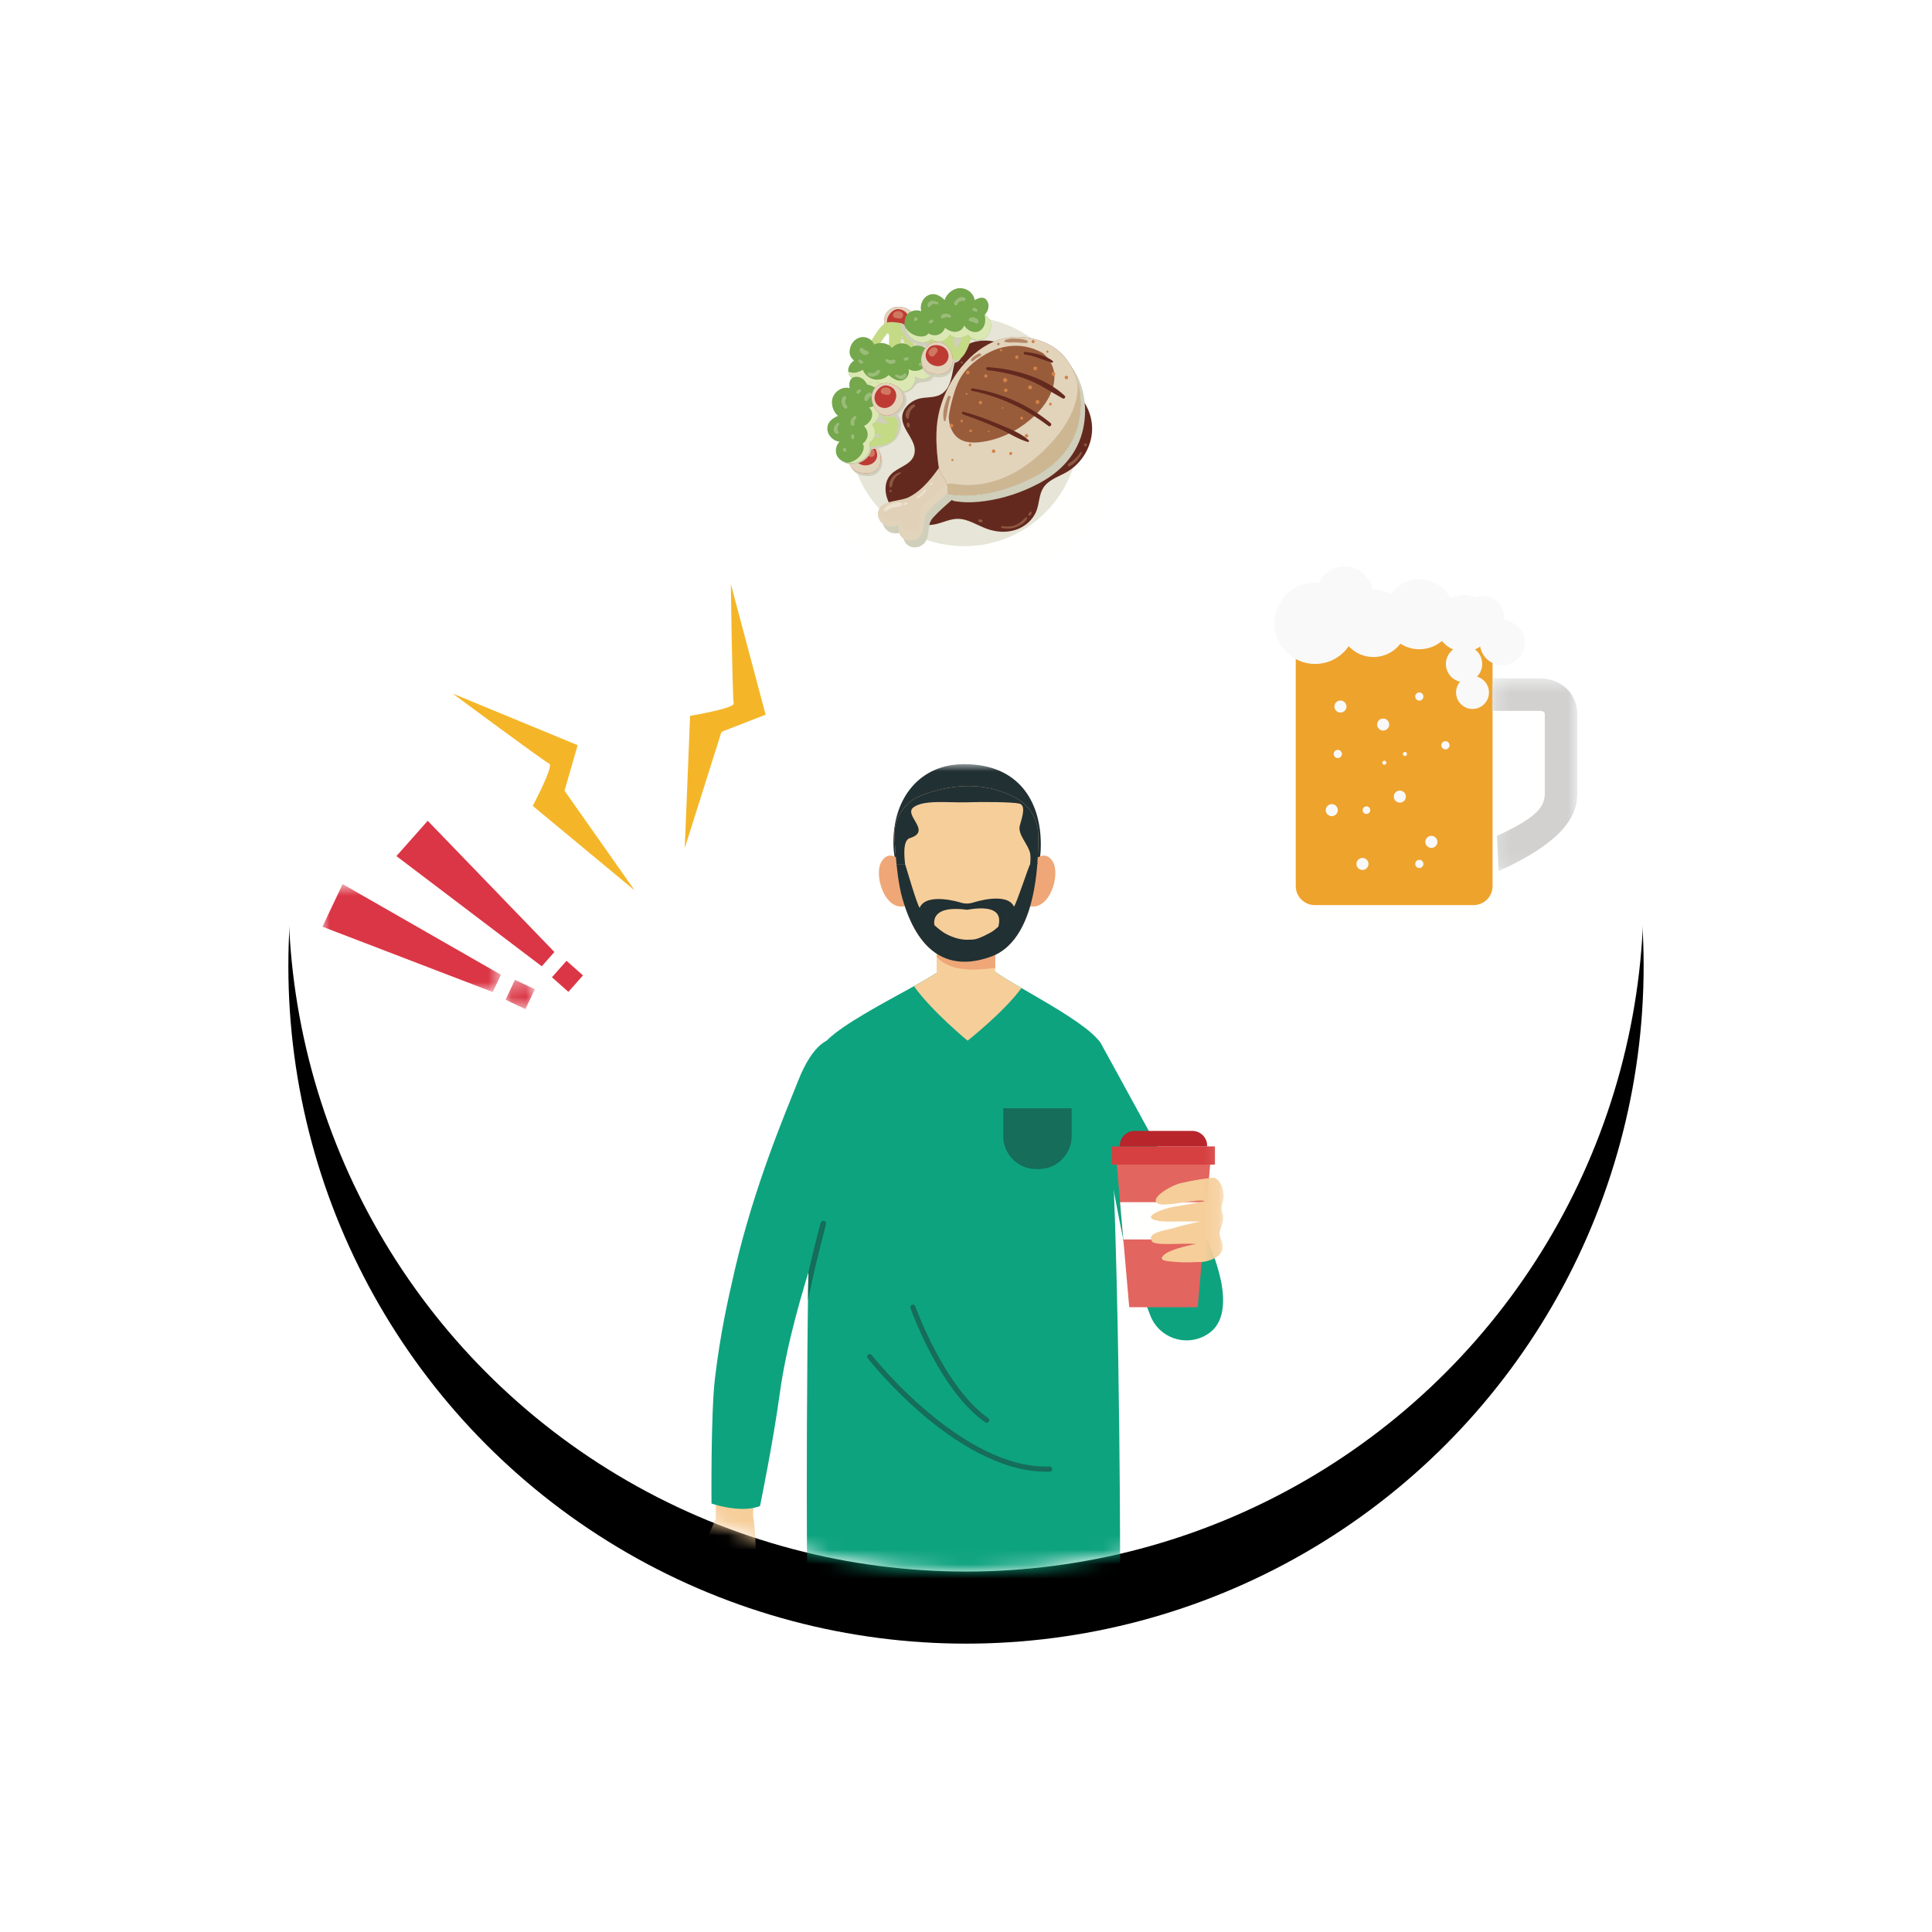 <?xml version="1.0" encoding="UTF-8"?>
<svg width="134px" height="134px" viewBox="0 0 134 134" version="1.1" xmlns="http://www.w3.org/2000/svg" xmlns:xlink="http://www.w3.org/1999/xlink">
    <!-- Generator: sketchtool 61.2 (101010) - https://sketch.com -->
    <title>8D208F5E-0FB8-4689-949A-3D464BEAFB33@2x</title>
    <desc>Created with sketchtool.</desc>
    <defs>
        <circle id="path-1" cx="47" cy="47" r="47"></circle>
        <filter x="-34.6%" y="-29.3%" width="169.1%" height="169.1%" filterUnits="objectBoundingBox" id="filter-3">
            <feOffset dx="0" dy="5" in="SourceAlpha" result="shadowOffsetOuter1"></feOffset>
            <feGaussianBlur stdDeviation="10" in="shadowOffsetOuter1" result="shadowBlurOuter1"></feGaussianBlur>
            <feColorMatrix values="0 0 0 0 0.239   0 0 0 0 0.267   0 0 0 0 0.941  0 0 0 0.157 0" type="matrix" in="shadowBlurOuter1"></feColorMatrix>
        </filter>
        <polygon id="path-4" points="0 0.764 10.294 0.764 10.294 39.923 0 39.923"></polygon>
        <polygon id="path-6" points="0 108.012 36.876 108.012 36.876 0 0 0"></polygon>
        <polygon id="path-8" points="0.222 0.502 6.147 0.502 6.147 13.879 0.222 13.879"></polygon>
        <polygon id="path-10" points="0 0.706 12.38 0.706 12.38 8.191 0 8.191"></polygon>
        <polygon id="path-12" points="0.086 0.312 2.12 0.312 2.12 2.345 0.086 2.345"></polygon>
        <polygon id="path-14" points="0.041 0.763 21.545 0.763 21.545 22.268 0.041 22.268"></polygon>
        <polygon id="path-16" points="0.362 0.586 0.949 0.586 0.949 1.172 0.362 1.172"></polygon>
    </defs>
    <g id="Page-1" stroke="none" stroke-width="1" fill="none" fill-rule="evenodd">
        <g id="Product-Landing---Bione-Longevity-2" transform="translate(-188, -1575)">
            <g id="Group-4" transform="translate(208, 1590)">
                <g id="Group-75">
                    <mask id="mask-2" fill="white">
                        <use xlink:href="#path-1"></use>
                    </mask>
                    <g id="Mask">
                        <use fill="black" fill-opacity="1" filter="url(#filter-3)" xlink:href="#path-1"></use>
                        <use fill="#FFFFFF" fill-rule="evenodd" xlink:href="#path-1"></use>
                    </g>
                    <g mask="url(#mask-2)">
                        <g transform="translate(28, 38)">
                            <path d="M35.785,33.152 L35.785,33.152 C34.842,31.138 28.41,19.469 28.41,19.469 C27.188,20.196 30.059,33.704 30.059,33.704 L31.781,38.233 C32.369,39.781 34.203,40.434 35.639,39.607 C35.663,39.592 35.689,39.578 35.713,39.564 C38.19,38.092 35.785,33.152 35.785,33.152" id="Fill-4" stroke="none" fill="#0EA37F" fill-rule="evenodd"></path>
                            <path d="M16.184,77.086 C16.048,82.494 15.479,87.951 14.945,92.841 C14.624,95.782 14.316,98.519 14.121,100.919 C13.163,101.554 12.265,101.681 11.477,100.876 L11.182,92.841 L10.574,76.218 L10.489,73.939 L10.437,72.505 L16.206,73.456 C16.21,73.735 16.213,74.016 16.214,74.296 C16.219,75.223 16.208,76.154 16.184,77.086" id="Fill-6" stroke="none" fill="#F6CE9A" fill-rule="evenodd"></path>
                            <path d="M16.184,77.086 L10.574,76.218 L10.489,73.939 L16.214,74.296 C16.219,75.223 16.208,76.154 16.184,77.086" id="Fill-8" stroke="none" fill="#EFA777" fill-rule="evenodd"></path>
                            <path d="M17.725,52.418 C17.725,52.418 17.725,53.178 17.718,54.421 C17.712,55.803 17.697,57.78 17.665,59.977 C17.614,63.376 17.523,67.297 17.355,70.342 C17.18,73.52 17.195,74.99 17.195,74.99 L9.342,74.358 C9.098,69.313 8.994,63.949 8.952,59.799 C8.926,57.288 8.923,55.223 8.925,53.939 C8.926,53.028 8.929,52.511 8.929,52.511 L17.725,52.418 Z" id="Fill-10" stroke="none" fill="#1A3D48" fill-rule="evenodd"></path>
                            <path d="M17.718,54.421 C17.712,55.802 17.697,57.779 17.664,59.977 C14.955,60.184 11.984,60.186 8.952,59.8 C8.925,57.289 8.923,55.223 8.924,53.939 L17.718,54.421 Z" id="Fill-12" stroke="none" fill="#1A2A2E" fill-rule="evenodd"></path>
                            <path d="M17.454,72.786 L9.098,72.308 C8.893,72.296 8.723,72.468 8.738,72.673 L8.885,74.741 C8.897,74.913 9.037,75.05 9.21,75.057 L17.559,75.422 C17.763,75.43 17.929,75.26 17.914,75.057 L17.775,73.103 C17.763,72.931 17.625,72.796 17.454,72.786" id="Fill-14" stroke="none" fill="#2B6873" fill-rule="evenodd"></path>
                            <path d="M27.033,72.505 L26.96,74.522 L26.914,75.746 L26.287,92.841 L25.994,100.876 L23.349,100.919 C23.155,98.519 22.847,95.783 22.525,92.841 C22.007,88.091 21.454,82.807 21.298,77.552 C21.27,76.605 21.254,75.659 21.254,74.717 C21.254,74.295 21.257,73.874 21.264,73.456 L27.033,72.505 Z" id="Fill-24" stroke="none" fill="#F6CE9A" fill-rule="evenodd"></path>
                            <path d="M26.96,74.522 L26.914,75.745 L21.298,77.552 C21.27,76.605 21.254,75.66 21.254,74.717 L26.96,74.522 Z" id="Fill-26" stroke="none" fill="#EFA777" fill-rule="evenodd"></path>
                            <path d="M28.546,55.014 C28.546,55.845 28.542,56.851 28.534,57.995 C28.505,62.308 28.409,68.545 28.129,74.358 L20.276,74.989 C20.276,74.989 20.291,73.52 20.115,70.342 C19.943,67.233 19.851,63.214 19.801,59.769 C19.772,57.713 19.756,55.862 19.749,54.532 C19.742,53.223 19.742,52.417 19.742,52.417 L28.541,52.512 C28.541,52.512 28.548,53.444 28.546,55.014" id="Fill-28" stroke="none" fill="#1A3D48" fill-rule="evenodd"></path>
                            <path d="M28.546,55.014 C28.546,55.845 28.542,56.851 28.534,57.995 C26.783,58.51 23.647,59.313 19.801,59.769 C19.772,57.713 19.756,55.862 19.749,54.532 L28.546,55.014 Z" id="Fill-30" stroke="none" fill="#1A2A2E" fill-rule="evenodd"></path>
                            <path d="M20.102,72.799 L28.457,72.295 C28.662,72.284 28.832,72.454 28.818,72.659 L28.677,74.728 C28.665,74.9 28.526,75.037 28.353,75.045 L20.005,75.435 C19.801,75.444 19.634,75.274 19.649,75.07 L19.782,73.116 C19.794,72.944 19.931,72.808 20.102,72.799" id="Fill-32" stroke="none" fill="#2B6873" fill-rule="evenodd"></path>
                            <path d="M29.681,56.752 C22.442,58.706 15.212,58.711 7.988,56.752 C7.96,54.621 7.932,47.79 8.002,40.544 C8.01,39.784 8.018,39.019 8.026,38.254 C8.03,37.892 8.035,37.532 8.04,37.169 C8.05,36.521 8.061,35.875 8.071,35.232 C8.208,27.413 8.485,20.341 9.035,19.534 C9.731,18.508 12.323,17.087 14.474,15.904 C14.523,15.878 14.572,15.851 14.62,15.824 C14.683,15.789 14.747,15.755 14.809,15.721 C15.008,15.611 15.202,15.504 15.39,15.399 C16.181,14.958 16.848,14.569 17.237,14.279 C17.361,14.493 17.89,15.69 18.857,15.779 C19.916,15.878 20.859,14.541 20.859,14.541 L20.859,14.287 C21.295,14.615 22.016,15.045 22.847,15.527 C23.031,15.634 23.219,15.744 23.411,15.855 C23.462,15.885 23.512,15.915 23.565,15.945 C23.778,16.069 23.995,16.196 24.212,16.323 C25.946,17.339 27.747,18.463 28.348,19.348 C28.982,20.283 29.333,29.607 29.515,38.792 C29.532,39.639 29.548,40.485 29.561,41.323 C29.676,48.292 29.7,54.719 29.681,56.752" id="Fill-42" stroke="none" fill="#0EA37F" fill-rule="evenodd"></path>
                            <path d="M22.847,15.527 C21.636,17.192 19.11,19.179 19.11,19.179 C19.11,19.179 16.642,17.16 15.39,15.399 C16.181,14.958 16.848,14.57 17.237,14.278 C17.36,14.493 17.89,15.69 18.856,15.778 C19.916,15.878 20.859,14.541 20.859,14.541 L20.859,14.287 C21.294,14.615 22.016,15.045 22.847,15.527" id="Fill-44" stroke="none" fill="#F6CE9A" fill-rule="evenodd"></path>
                            <path d="M24.048,28.083 L23.863,28.083 C22.604,28.083 21.583,27.062 21.583,25.803 L21.583,23.866 L26.329,23.866 L26.329,25.803 C26.329,27.062 25.307,28.083 24.048,28.083" id="Fill-46" stroke="none" fill="#156D5A" fill-rule="evenodd"></path>
                            <path d="M24.554,49.076 C21.373,49.076 18.223,46.992 16.118,45.216 C13.787,43.251 12.198,41.23 12.183,41.21 C12.122,41.132 12.135,41.019 12.213,40.957 C12.292,40.897 12.405,40.911 12.465,40.99 C12.528,41.069 18.748,48.93 24.798,48.712 C24.895,48.709 24.981,48.786 24.984,48.885 C24.987,48.984 24.911,49.068 24.811,49.072 C24.725,49.074 24.64,49.076 24.554,49.076" id="Fill-48" stroke="none" fill="#156D5A" fill-rule="evenodd"></path>
                            <path d="M20.438,45.683 C20.402,45.683 20.367,45.673 20.336,45.651 C17.203,43.465 15.231,37.959 15.148,37.725 C15.116,37.632 15.165,37.529 15.258,37.495 C15.352,37.463 15.455,37.511 15.487,37.605 C15.507,37.662 17.503,43.236 20.541,45.356 C20.623,45.413 20.642,45.525 20.586,45.606 C20.551,45.656 20.494,45.683 20.438,45.683" id="Fill-50" stroke="none" fill="#156D5A" fill-rule="evenodd"></path>
                            <g id="Group-54" stroke="none" stroke-width="1" fill="none" fill-rule="evenodd" transform="translate(0, 21.612)">
                                <mask id="mask-5" fill="white">
                                    <use xlink:href="#path-4"></use>
                                </mask>
                                <g id="Clip-53"></g>
                                <path d="M7.186,0.789 C7.186,0.789 3.525,13.002 2.618,17.354 C1.71,21.705 1.64,30.753 1.64,30.753 C1.64,30.753 0.04,34.077 0.001,35.556 C-0.038,37.132 0.789,38.387 0.694,39.419 C0.6,40.451 1.856,39.89 1.502,37.801 C1.146,35.711 2.153,33.818 2.588,33.879 C3.023,33.939 2.228,36.16 2.614,36.96 C3,37.761 3.499,36.207 3.996,35.263 C4.511,34.284 4.482,32.146 4.247,30.621 C4.013,29.094 6.778,19.826 6.792,17.142 L10.294,5.307 C10.294,5.307 9.136,0.366 7.186,0.789" id="Fill-52" fill="#F6CE9A" mask="url(#mask-5)"></path>
                            </g>
                            <path d="M9.333,19.179 L9.333,19.179 C8.428,19.658 7.79,20.889 7.407,21.84 C6.37,24.426 4.303,29.328 2.983,34.997 C2.412,37.453 1.951,39.592 1.589,42.596 C1.295,45.027 1.348,51.282 1.348,51.282 C1.348,51.282 3.402,51.994 4.714,51.454 C4.714,51.454 5.61,47.111 6.079,43.683 C7.009,36.88 10.358,29.05 10.742,26.621 C11.077,24.506 10.619,19.995 9.333,19.179" id="Fill-55" stroke="none" fill="#0EA37F" fill-rule="evenodd"></path>
                            <path d="M9.296,31.865 C9.296,31.883 9.294,31.9 9.29,31.916 C8.771,33.863 8.359,35.648 8.04,37.17 C8.05,36.521 8.061,35.875 8.071,35.232 C8.313,34.172 8.595,33.025 8.917,31.817 C8.976,31.6 9.296,31.64 9.296,31.865" id="Fill-57" stroke="none" fill="#156D5A" fill-rule="evenodd"></path>
                            <polygon id="Fill-59" stroke="none" fill="#E2655F" fill-rule="evenodd" points="35.935 27.776 35.86 28.642 35.732 30.1 35.707 30.379 35.599 31.62 35.481 32.97 35.475 33.033 35.341 34.579 35.221 35.957 35.073 37.666 30.322 37.666 30.287 37.275 30.143 35.612 30.055 34.61 29.912 32.97 29.91 32.942 29.821 31.942 29.687 30.379 29.677 30.267 29.589 29.272 29.46 27.776"></polygon>
                            <polygon id="Fill-61" stroke="none" fill="#FFFFFE" fill-rule="evenodd" points="35.708 30.379 35.599 31.619 35.481 32.969 29.912 32.969 29.91 32.942 29.822 31.941 29.687 30.379"></polygon>
                            <mask id="mask-7" fill="white">
                                <use xlink:href="#path-6"></use>
                            </mask>
                            <g id="Clip-64" stroke="none" fill="none"></g>
                            <polygon id="Fill-63" stroke="none" fill="#D64041" fill-rule="evenodd" mask="url(#mask-7)" points="29.127 27.776 36.267 27.776 36.267 26.512 29.127 26.512"></polygon>
                            <path d="M35.729,26.512 L29.665,26.512 L29.665,26.47 C29.665,25.899 30.127,25.438 30.697,25.438 L34.698,25.438 C35.267,25.438 35.729,25.899 35.729,26.47 L35.729,26.512 Z" id="Fill-65" stroke="none" fill="#B8252B" fill-rule="evenodd" mask="url(#mask-7)"></path>
                            <path d="M36.208,28.681 C36.208,28.681 35.252,28.745 33.878,29.066 C33.182,29.229 31.667,30.143 32.314,30.478 C32.824,30.743 35.117,30.101 35.57,30.311 C35.57,30.311 34.486,30.532 33.562,30.675 C32.727,30.803 31.437,31.29 31.94,31.557 C32.413,31.809 33.603,31.706 34.027,31.717 C34.589,31.732 35.301,31.722 35.301,31.722 C35.301,31.722 34.404,31.872 33.346,32.19 C32.861,32.337 31.465,32.478 31.909,33.109 C32.131,33.425 34.017,33.197 34.965,33.282 C34.965,33.282 33.22,33.577 32.714,34.052 C32.314,34.428 32.859,34.477 33.563,34.527 C34.471,34.592 34.75,34.527 35.301,34.527 C35.853,34.527 36.782,34.137 36.801,33.572 C36.821,33.006 36.505,32.768 36.604,32.412 C36.703,32.058 36.932,31.513 36.802,31.202 C36.672,30.89 36.712,30.628 36.84,30.222 C36.968,29.823 36.741,28.847 36.208,28.681" id="Fill-66" stroke="none" fill="#F6CE9A" fill-rule="evenodd" mask="url(#mask-7)"></path>
                            <path d="M24.19,5.585 C24.19,8.672 22.29,10.799 19.203,10.799 C16.116,10.799 13.966,8.512 13.966,5.425 C13.966,2.339 15.793,-0 18.88,-0 C22.582,-0 24.19,2.498 24.19,5.585" id="Fill-67" stroke="none" fill="#213033" fill-rule="evenodd" mask="url(#mask-7)"></path>
                            <path d="M23.497,6.914 C23.497,6.914 24.355,5.77 24.993,6.716 C25.63,7.662 24.728,10.455 23.167,9.772 L23.497,6.914 Z" id="Fill-68" stroke="none" fill="#EFA777" fill-rule="evenodd" mask="url(#mask-7)"></path>
                            <path d="M14.659,6.914 C14.659,6.914 13.802,5.77 13.164,6.716 C12.526,7.662 13.428,10.455 14.989,9.772 L14.659,6.914 Z" id="Fill-69" stroke="none" fill="#EFA777" fill-rule="evenodd" mask="url(#mask-7)"></path>
                            <path d="M16.967,12.141 L16.967,14.918 C16.967,14.918 17.795,16.332 18.915,16.429 C20.034,16.527 21.029,15.212 21.029,15.212 L21.029,12.337 L16.967,12.141 Z" id="Fill-70" stroke="none" fill="#F6CE9A" fill-rule="evenodd" mask="url(#mask-7)"></path>
                            <path d="M16.967,12.141 L16.967,13.373 C17.719,14.207 19.053,14.415 21.029,14.125 L21.029,12.337 L16.967,12.141 Z" id="Fill-71" stroke="none" fill="#EFA777" fill-rule="evenodd" mask="url(#mask-7)"></path>
                            <path d="M23.956,6.826 C23.914,7.414 23.844,8.036 23.731,8.654 C23.358,10.702 22.519,12.715 20.712,13.361 C16.621,14.823 15.158,11.312 14.573,9.266 C14.509,9.039 14.451,8.787 14.4,8.516 C14.307,8.029 14.235,7.485 14.179,6.937 C14.111,6.273 14.067,5.6 14.039,5.009 C13.979,3.764 14.725,2.621 15.89,2.173 C17.567,1.528 20.117,1.018 22.533,2.387 C23.425,2.893 23.984,3.83 24.004,4.855 C24.014,5.412 24.007,6.093 23.956,6.826" id="Fill-72" stroke="none" fill="#F6CE9A" fill-rule="evenodd" mask="url(#mask-7)"></path>
                            <path d="M21.248,11.264 L21.248,11.265 L21.247,11.265 C21.066,11.437 20.881,11.583 20.698,11.682 C19.661,12.243 19.548,12.157 19.139,12.176 C18.722,12.195 18.149,12.072 17.565,11.747 C17.384,11.645 17.113,11.448 16.817,11.176 C16.817,11.176 16.396,9.74 19.067,10.1 C21.745,9.639 21.293,10.983 21.248,11.264 L21.248,11.264 Z M23.448,6.936 C23.311,7.189 22.544,9.555 22.33,9.887 C21.847,8.822 19.513,9.595 19.513,9.595 C19.366,9.642 19.214,9.668 19.061,9.668 C18.912,9.668 18.765,9.644 18.622,9.599 L18.61,9.595 C18.61,9.595 16.247,8.854 15.783,9.97 C15.567,9.639 14.9,7.318 14.777,6.936 L14.178,6.936 C14.235,7.485 14.307,8.029 14.401,8.516 C14.451,8.787 14.509,9.039 14.573,9.266 C15.157,11.312 16.62,14.822 20.712,13.361 C22.519,12.714 23.358,10.701 23.731,8.655 C23.844,8.035 23.914,7.414 23.956,6.826 L23.448,6.936 Z" id="Fill-73" stroke="none" fill="#213033" fill-rule="evenodd" mask="url(#mask-7)"></path>
                            <path d="M14.179,6.938 L14.776,6.938 C14.71,6.337 14.615,5.28 15.108,5.128 C16.667,4.65 14.648,3.548 15.351,3 C16.054,2.45 17.805,2.685 19.022,2.646 C20.246,2.607 22.216,2.624 22.693,2.735 C23.171,2.844 22.909,3.639 22.734,4.256 C22.558,4.87 23.321,5.551 23.449,6.188 C23.485,6.371 23.477,6.643 23.449,6.938 L23.947,6.938 C24.006,6.162 24.016,5.44 24.004,4.855 C23.985,3.829 23.424,2.893 22.533,2.387 C20.118,1.018 17.569,1.528 15.889,2.174 C14.725,2.62 13.98,3.765 14.039,5.008 C14.067,5.6 14.111,6.273 14.179,6.938" id="Fill-74" stroke="none" fill="#213033" fill-rule="evenodd" mask="url(#mask-7)"></path>
                        </g>
                    </g>
                </g>
                <g id="Group-320" transform="translate(2, 3)">
                    <path d="M67.404,26.357 L67.404,44.174 C67.404,44.953 68.036,45.585 68.815,45.585 L80.578,45.585 C81.357,45.585 81.989,44.953 81.989,44.174 L81.989,26.357 L67.404,26.357 Z" id="Fill-1" fill="#FFFFFE"></path>
                    <path d="M67.871,25.31 L67.871,43.456 C67.871,44.185 68.463,44.776 69.192,44.776 L80.201,44.776 C80.931,44.776 81.522,44.185 81.522,43.456 L81.522,25.31 L67.871,25.31 Z" id="Fill-3" fill="#EEA32D"></path>
                    <path d="M72.916,41.922 C72.916,41.691 72.729,41.505 72.498,41.505 C72.267,41.505 72.079,41.691 72.079,41.922 C72.079,42.153 72.267,42.339 72.498,42.339 C72.729,42.339 72.916,42.153 72.916,41.922" id="Fill-5" fill="#F9F9F9"></path>
                    <path d="M75.508,37.251 C75.508,37.02 75.322,36.834 75.091,36.834 C74.859,36.834 74.672,37.02 74.672,37.251 C74.672,37.482 74.859,37.669 75.091,37.669 C75.322,37.669 75.508,37.482 75.508,37.251" id="Fill-7" fill="#F9F9F9"></path>
                    <path d="M77.696,40.39 C77.696,40.159 77.509,39.973 77.278,39.973 C77.046,39.973 76.859,40.159 76.859,40.39 C76.859,40.621 77.046,40.809 77.278,40.809 C77.509,40.809 77.696,40.621 77.696,40.39" id="Fill-9" fill="#F9F9F9"></path>
                    <path d="M71.39,31.006 C71.39,30.775 71.204,30.588 70.973,30.588 C70.741,30.588 70.553,30.775 70.553,31.006 C70.553,31.236 70.741,31.423 70.973,31.423 C71.204,31.423 71.39,31.236 71.39,31.006" id="Fill-11" fill="#F9F9F9"></path>
                    <path d="M70.787,38.19 C70.787,37.959 70.6,37.772 70.37,37.772 C70.137,37.772 69.95,37.959 69.95,38.19 C69.95,38.421 70.137,38.607 70.37,38.607 C70.6,38.607 70.787,38.421 70.787,38.19" id="Fill-13" fill="#F9F9F9"></path>
                    <path d="M74.352,32.252 C74.352,32.021 74.164,31.835 73.934,31.835 C73.703,31.835 73.515,32.021 73.515,32.252 C73.515,32.483 73.703,32.671 73.934,32.671 C74.164,32.671 74.352,32.483 74.352,32.252" id="Fill-15" fill="#F9F9F9"></path>
                    <path d="M76.725,30.309 C76.725,30.152 76.599,30.026 76.441,30.026 C76.283,30.026 76.157,30.152 76.157,30.309 C76.157,30.468 76.283,30.594 76.441,30.594 C76.599,30.594 76.725,30.468 76.725,30.309" id="Fill-17" fill="#F9F9F9"></path>
                    <path d="M71.072,34.294 C71.072,34.135 70.945,34.009 70.787,34.009 C70.63,34.009 70.502,34.135 70.502,34.294 C70.502,34.451 70.63,34.579 70.787,34.579 C70.945,34.579 71.072,34.451 71.072,34.294" id="Fill-19" fill="#F9F9F9"></path>
                    <path d="M78.538,33.691 C78.538,33.534 78.411,33.408 78.254,33.408 C78.096,33.408 77.969,33.534 77.969,33.691 C77.969,33.85 78.096,33.976 78.254,33.976 C78.411,33.976 78.538,33.85 78.538,33.691" id="Fill-21" fill="#F9F9F9"></path>
                    <path d="M76.725,41.922 C76.725,41.765 76.599,41.637 76.441,41.637 C76.283,41.637 76.157,41.765 76.157,41.922 C76.157,42.08 76.283,42.207 76.441,42.207 C76.599,42.207 76.725,42.08 76.725,41.922" id="Fill-23" fill="#F9F9F9"></path>
                    <path d="M78.627,25.778 C78.627,25.57 78.459,25.404 78.254,25.404 C78.047,25.404 77.879,25.57 77.879,25.778 C77.879,25.984 78.047,26.151 78.254,26.151 C78.459,26.151 78.627,25.984 78.627,25.778" id="Fill-25" fill="#F9F9F9"></path>
                    <path d="M73.412,26.668 C73.412,26.461 73.245,26.294 73.038,26.294 C72.831,26.294 72.663,26.461 72.663,26.668 C72.663,26.875 72.831,27.041 73.038,27.041 C73.245,27.041 73.412,26.875 73.412,26.668" id="Fill-27" fill="#F9F9F9"></path>
                    <path d="M73.038,38.19 C73.038,38.044 72.919,37.926 72.774,37.926 C72.629,37.926 72.511,38.044 72.511,38.19 C72.511,38.335 72.629,38.454 72.774,38.454 C72.919,38.454 73.038,38.335 73.038,38.19" id="Fill-29" fill="#F9F9F9"></path>
                    <path d="M75.585,34.294 C75.585,34.371 75.522,34.436 75.444,34.436 C75.366,34.436 75.303,34.371 75.303,34.294 C75.303,34.215 75.366,34.152 75.444,34.152 C75.522,34.152 75.585,34.215 75.585,34.294" id="Fill-31" fill="#F9F9F9"></path>
                    <path d="M74.156,34.902 C74.156,34.979 74.092,35.042 74.014,35.042 C73.937,35.042 73.873,34.979 73.873,34.902 C73.873,34.823 73.937,34.76 74.014,34.76 C74.092,34.76 74.156,34.823 74.156,34.902" id="Fill-33" fill="#F9F9F9"></path>
                    <path d="M77.277,26.293 C77.277,26.372 77.214,26.435 77.135,26.435 C77.058,26.435 76.994,26.372 76.994,26.293 C76.994,26.216 77.058,26.151 77.135,26.151 C77.214,26.151 77.277,26.216 77.277,26.293" id="Fill-35" fill="#F9F9F9"></path>
                    <g id="Group-43" transform="translate(81.256, 28.546)">
                        <mask id="mask-9" fill="white">
                            <use xlink:href="#path-8"></use>
                        </mask>
                        <g id="Clip-42"></g>
                        <path d="M0.685,13.879 L0.574,11.426 C3.287,10.18 3.888,9.429 3.888,8.499 L3.888,3.042 C3.888,2.897 3.888,2.76 3.483,2.76 L0.222,2.76 L0.222,0.502 L3.483,0.502 C5.052,0.502 6.147,1.546 6.147,3.042 L6.147,8.499 C6.147,10.484 4.462,12.144 0.685,13.879" id="Fill-41" fill="#D2D1D0" mask="url(#mask-9)"></path>
                    </g>
                    <path d="M72.033,25.232 C72.033,23.675 70.771,22.412 69.213,22.412 C67.656,22.412 66.393,23.675 66.393,25.232 C66.393,26.789 67.656,28.051 69.213,28.051 C70.771,28.051 72.033,26.789 72.033,25.232" id="Fill-44" fill="#F9F9F9"></path>
                    <path d="M75.602,25.232 C75.602,23.939 74.554,22.892 73.262,22.892 C71.97,22.892 70.923,23.939 70.923,25.232 C70.923,26.524 71.97,27.571 73.262,27.571 C74.554,27.571 75.602,26.524 75.602,25.232" id="Fill-46" fill="#F9F9F9"></path>
                    <path d="M73.262,23.296 C73.262,22.192 72.366,21.296 71.263,21.296 C70.159,21.296 69.263,22.192 69.263,23.296 C69.263,24.399 70.159,25.295 71.263,25.295 C72.366,25.295 73.262,24.399 73.262,23.296" id="Fill-48" fill="#F9F9F9"></path>
                    <path d="M78.872,24.602 C78.872,23.26 77.783,22.173 76.442,22.173 C75.099,22.173 74.011,23.26 74.011,24.602 C74.011,25.945 75.099,27.031 76.442,27.031 C77.783,27.031 78.872,25.945 78.872,24.602" id="Fill-50" fill="#F9F9F9"></path>
                    <path d="M81.507,25.232 C81.507,24.147 80.628,23.269 79.544,23.269 C78.461,23.269 77.581,24.147 77.581,25.232 C77.581,26.315 78.461,27.194 79.544,27.194 C80.628,27.194 81.507,26.315 81.507,25.232" id="Fill-52" fill="#F9F9F9"></path>
                    <path d="M82.322,24.782 C82.322,23.986 81.677,23.341 80.881,23.341 C80.086,23.341 79.441,23.986 79.441,24.782 C79.441,25.577 80.086,26.222 80.881,26.222 C81.677,26.222 82.322,25.577 82.322,24.782" id="Fill-54" fill="#F9F9F9"></path>
                    <path d="M83.761,26.582 C83.761,25.72 83.062,25.021 82.202,25.021 C81.34,25.021 80.641,25.72 80.641,26.582 C80.641,27.442 81.34,28.141 82.202,28.141 C83.062,28.141 83.761,27.442 83.761,26.582" id="Fill-56" fill="#F9F9F9"></path>
                    <path d="M80.803,28.051 C80.803,27.355 80.241,26.791 79.544,26.791 C78.848,26.791 78.285,27.355 78.285,28.051 C78.285,28.747 78.848,29.311 79.544,29.311 C80.241,29.311 80.803,28.747 80.803,28.051" id="Fill-58" fill="#F9F9F9"></path>
                    <path d="M81.273,30.03 C81.273,29.399 80.762,28.887 80.131,28.887 C79.5,28.887 78.989,29.399 78.989,30.03 C78.989,30.661 79.5,31.172 80.131,31.172 C80.762,31.172 81.273,30.661 81.273,30.03" id="Fill-60" fill="#F9F9F9"></path>
                    <polygon id="Fill-62" fill="#DB3646" points="16.454 48.029 15.575 49.02 5.495 41.376 7.666 38.929"></polygon>
                    <polygon id="Fill-64" fill="#DB3646" points="17.294 48.639 16.281 49.781 17.422 50.794 18.436 49.652"></polygon>
                    <g id="Group-68" transform="translate(0.362, 42.614)">
                        <mask id="mask-11" fill="white">
                            <use xlink:href="#path-10"></use>
                        </mask>
                        <g id="Clip-67"></g>
                        <polygon id="Fill-66" fill="#DB3646" mask="url(#mask-11)" points="12.38 6.994 11.812 8.191 -0 3.66 1.403 0.706"></polygon>
                    </g>
                    <g id="Group-71" transform="translate(12.977, 49.648)">
                        <mask id="mask-13" fill="white">
                            <use xlink:href="#path-12"></use>
                        </mask>
                        <g id="Clip-70"></g>
                        <polygon id="Fill-69" fill="#DB3646" mask="url(#mask-13)" points="0.742 0.312 0.086 1.691 1.465 2.345 2.12 0.966"></polygon>
                    </g>
                    <path d="M22.02,43.759 L14.952,37.896 C14.952,37.896 16.432,35.104 16.096,34.966 C15.761,34.827 9.399,30.105 9.399,30.105 L18.065,33.683 L17.155,36.842 L22.02,43.759 Z" id="Fill-72" fill="#F4B628"></path>
                    <path d="M25.493,40.825 L25.864,31.649 C25.864,31.649 28.983,31.131 28.889,30.782 C28.795,30.431 28.69,22.509 28.69,22.509 L31.101,31.568 L28.039,32.761 L25.493,40.825 Z" id="Fill-74" fill="#F4B628"></path>
                    <g id="Group-78" transform="translate(34.08, 0.409)">
                        <mask id="mask-15" fill="white">
                            <use xlink:href="#path-14"></use>
                        </mask>
                        <g id="Clip-77"></g>
                        <path d="M21.545,11.516 C21.545,17.454 16.732,22.268 10.792,22.268 C4.854,22.268 0.041,17.454 0.041,11.516 C0.041,5.578 4.854,0.763 10.792,0.763 C16.732,0.763 21.545,5.578 21.545,11.516" id="Fill-76" fill="#FFFFFE" mask="url(#mask-15)"></path>
                    </g>
                    <path d="M52.832,11.925 C52.832,16.32 49.268,19.883 44.872,19.883 C40.477,19.883 36.914,16.32 36.914,11.925 C36.914,7.53 40.477,3.966 44.872,3.966 C49.268,3.966 52.832,7.53 52.832,11.925" id="Fill-79" fill="#E6E5D7"></path>
                    <path d="M37.704,12.794 C37.704,8.398 41.267,4.836 45.663,4.836 C47.786,4.836 49.714,5.668 51.141,7.023 C49.684,5.163 47.418,3.966 44.872,3.966 C40.477,3.966 36.914,7.53 36.914,11.925 C36.914,14.197 37.868,16.245 39.395,17.695 C38.337,16.344 37.704,14.644 37.704,12.794" id="Fill-81" fill="#E6E5D7"></path>
                    <path d="M48.215,6.297 L48.178,6.266 C47.467,5.696 46.471,5.483 45.589,5.709 C44.691,5.94 44.284,6.662 44.127,7.528 C44.003,8.212 43.866,9.005 43.262,9.349 C42.763,9.638 42.153,9.501 41.623,9.686 C41.106,9.865 40.622,10.319 40.577,10.889 C40.504,11.868 41.759,12.626 41.376,13.623 C41.125,14.277 40.246,14.409 39.773,14.925 C39.216,15.534 39.373,16.54 39.86,17.205 C40.543,18.14 41.805,18.609 42.933,18.347 C43.423,18.235 43.889,17.996 44.391,17.986 C45.114,17.971 45.752,18.424 46.432,18.672 C47.071,18.907 47.789,18.962 48.437,18.752 C49.085,18.541 49.655,18.052 49.893,17.414 C50.088,16.894 50.065,16.292 50.367,15.826 C50.727,15.268 51.427,15.066 52.001,14.733 C53.041,14.13 53.736,12.961 53.748,11.757 C53.758,10.555 53.076,9.365 52.022,8.784 C51.282,8.378 50.397,8.26 49.709,7.773 C49.137,7.367 48.756,6.744 48.215,6.297" id="Fill-83" fill="#64291E"></path>
                    <path d="M44.709,7.059 C44.608,7.059 44.608,7.215 44.709,7.215 C44.808,7.215 44.809,7.059 44.709,7.059" id="Fill-85" fill="#8C5842"></path>
                    <path d="M41.333,10.058 C41.029,10.197 40.604,10.729 40.917,11.046 C40.938,11.067 40.983,11.066 40.998,11.035 C41.061,10.902 41.056,10.761 41.105,10.623 C41.163,10.455 41.275,10.311 41.427,10.218 C41.53,10.154 41.441,10.008 41.333,10.058" id="Fill-87" fill="#8C5842"></path>
                    <path d="M40.418,14.755 C40.175,14.823 39.977,14.957 39.84,15.17 C39.738,15.332 39.598,15.624 39.741,15.795 C39.759,15.815 39.802,15.816 39.818,15.795 C39.925,15.658 39.906,15.448 39.992,15.291 C40.095,15.101 40.263,14.939 40.457,14.85 C40.511,14.825 40.474,14.74 40.418,14.755" id="Fill-89" fill="#8C5842"></path>
                    <path d="M39.774,15.971 C39.671,15.971 39.67,16.133 39.774,16.133 C39.878,16.133 39.878,15.971 39.774,15.971" id="Fill-91" fill="#8C5842"></path>
                    <path d="M41.076,11.388 C41.049,11.262 40.852,11.315 40.882,11.442 C40.896,11.497 40.906,11.552 40.934,11.604 C40.944,11.623 40.96,11.636 40.978,11.642 C40.973,11.647 40.973,11.656 40.982,11.656 C40.982,11.656 40.989,11.649 40.987,11.645 C41.039,11.656 41.102,11.619 41.104,11.557 C41.106,11.499 41.089,11.444 41.076,11.388" id="Fill-93" fill="#8C5842"></path>
                    <path d="M49.187,17.874 C48.956,18.016 48.801,18.239 48.546,18.363 C48.225,18.52 47.87,18.56 47.519,18.489 C47.439,18.474 47.404,18.596 47.485,18.615 C47.849,18.697 48.217,18.671 48.563,18.524 C48.823,18.413 49.167,18.21 49.246,17.918 C49.255,17.885 49.217,17.854 49.187,17.874" id="Fill-95" fill="#8C5842"></path>
                    <path d="M49.456,17.496 C49.419,17.537 49.385,17.58 49.346,17.619 C49.257,17.708 49.408,17.833 49.485,17.727 C49.529,17.667 49.551,17.608 49.547,17.533 C49.543,17.491 49.489,17.461 49.456,17.496" id="Fill-97" fill="#8C5842"></path>
                    <path d="M52.968,13.348 C52.905,13.397 52.88,13.45 52.835,13.518 C52.771,13.613 52.693,13.694 52.61,13.771 C52.456,13.918 52.291,14.052 52.108,14.16 C51.996,14.227 52.098,14.403 52.21,14.336 C52.409,14.219 52.594,14.081 52.737,13.899 C52.845,13.763 53.019,13.561 53.032,13.384 C53.035,13.355 52.992,13.328 52.968,13.348" id="Fill-99" fill="#8C5842"></path>
                    <path d="M53.284,12.754 C53.155,12.754 53.155,12.955 53.284,12.955 C53.413,12.955 53.413,12.754 53.284,12.754" id="Fill-101" fill="#8C5842"></path>
                    <path d="M46.079,18.051 C46.04,18.035 46,18.029 45.959,18.021 C45.847,17.997 45.806,18.152 45.913,18.192 C45.952,18.206 45.989,18.222 46.03,18.229 C46.074,18.237 46.107,18.222 46.134,18.187 C46.146,18.173 46.149,18.158 46.148,18.14 C46.145,18.096 46.12,18.067 46.079,18.051" id="Fill-103" fill="#8C5842"></path>
                    <path d="M37.069,14.448 C37.241,14.822 37.622,14.973 38.01,15.011 C38.235,15.034 38.472,15.025 38.676,14.926 C38.945,14.798 39.125,14.521 39.177,14.227 C39.18,14.208 39.183,14.188 39.186,14.17 C39.263,13.554 38.873,12.837 38.208,12.792 C37.437,12.736 36.744,13.746 37.069,14.448" id="Fill-105" fill="#CFCFBB"></path>
                    <path d="M39.077,13.982 C39.074,14.001 39.071,14.02 39.067,14.038 C39.016,14.333 38.835,14.609 38.567,14.739 C38.364,14.837 38.126,14.846 37.901,14.824 C37.513,14.786 37.133,14.635 36.959,14.26 C36.635,13.559 37.329,12.548 38.099,12.603 C38.764,12.649 39.154,13.367 39.077,13.982" id="Fill-107" fill="#BE3B34"></path>
                    <path d="M37.343,13.201 C37.427,13.054 37.564,12.943 37.722,12.885 C38.046,12.768 38.56,12.841 38.735,13.17 C38.819,13.326 38.862,13.523 38.825,13.7 C38.727,14.163 38.181,14.374 37.761,14.238 C37.324,14.095 37.11,13.615 37.343,13.201 M36.96,14.26 C37.132,14.635 37.513,14.786 37.901,14.824 C38.127,14.846 38.363,14.838 38.567,14.739 C38.835,14.609 39.016,14.333 39.068,14.038 C39.072,14.02 39.075,14.001 39.077,13.982 C39.155,13.367 38.764,12.649 38.1,12.603 C37.328,12.548 36.635,13.559 36.96,14.26" id="Fill-109" fill="#E2D3BB"></path>
                    <path d="M38.175,13.063 C38.315,12.961 38.498,13.067 38.586,13.186 C38.676,13.312 38.726,13.502 38.598,13.624 C38.529,13.692 38.408,13.725 38.319,13.671 C38.25,13.627 38.204,13.575 38.182,13.497 C38.177,13.479 38.172,13.463 38.166,13.445 C38.166,13.445 38.155,13.43 38.15,13.422 C38.145,13.413 38.102,13.325 38.124,13.372 C38.109,13.339 38.094,13.311 38.088,13.276 C38.071,13.191 38.103,13.114 38.175,13.063" id="Fill-111" fill="#D07760"></path>
                    <path d="M40.462,11.183 C40.379,10.859 40.151,10.591 39.904,10.366 C39.864,10.328 39.822,10.29 39.809,10.238 C39.8,10.193 39.813,10.148 39.826,10.103 C39.949,9.668 39.985,9.062 39.668,8.69 L39.67,8.689 L39.663,8.682 C39.656,8.673 39.649,8.663 39.639,8.655 C39.627,8.642 39.615,8.632 39.603,8.62 C39.598,8.617 39.593,8.613 39.589,8.608 C39.579,8.6 39.57,8.592 39.559,8.584 C39.547,8.571 39.532,8.559 39.517,8.547 C39.163,8.278 38.847,8.395 38.461,8.325 C38.205,8.278 38.089,8.093 37.849,8.016 C37.584,7.932 37.257,8.005 36.986,8.121 C37.161,8.282 37.443,8.245 37.705,8.153 C37.687,8.397 37.774,8.628 37.926,8.811 C37.922,8.829 37.919,8.849 37.92,8.869 C37.93,8.954 38.003,9.018 38.03,9.1 C38.088,9.28 37.91,9.441 37.779,9.578 C37.532,9.835 37.4,10.197 37.421,10.552 C37.443,10.907 37.619,11.25 37.896,11.475 C38.017,11.573 38.162,11.658 38.228,11.8 C38.239,11.829 38.248,11.857 38.253,11.887 C38.203,11.884 38.151,11.883 38.1,11.889 C38.001,11.898 37.908,11.932 37.816,11.97 C37.541,12.084 37.277,12.246 37.092,12.482 C36.983,12.62 36.902,12.782 36.767,12.895 C36.686,12.961 36.592,13.007 36.509,13.067 C36.367,13.171 36.263,13.318 36.177,13.47 C36.073,13.655 36.101,13.721 36.255,13.868 C36.487,14.09 36.813,14.219 37.136,14.202 C37.263,14.195 37.386,14.169 37.507,14.13 C37.917,14 38.307,13.7 38.401,13.28 C38.408,13.246 38.415,13.209 38.442,13.185 C38.463,13.167 38.493,13.162 38.52,13.158 C38.935,13.089 39.442,12.967 39.793,12.735 C40.101,12.53 40.331,12.267 40.411,11.921 C40.496,11.683 40.525,11.427 40.462,11.183" id="Fill-113" fill="#CFCFBB"></path>
                    <path d="M41.197,3.604 C41.212,3.617 41.225,3.63 41.239,3.642 C41.456,3.848 41.589,4.151 41.55,4.446 C41.518,4.671 41.396,4.872 41.253,5.048 C41.008,5.352 40.673,5.586 40.264,5.525 C39.501,5.409 39.039,4.276 39.509,3.661 C39.913,3.132 40.727,3.199 41.197,3.604" id="Fill-115" fill="#BE3B34"></path>
                    <path d="M39.592,4.621 C39.516,4.47 39.498,4.296 39.537,4.13 C39.617,3.796 39.96,3.408 40.332,3.442 C40.509,3.458 40.695,3.53 40.823,3.659 C41.156,3.997 41.032,4.569 40.687,4.842 C40.326,5.13 39.809,5.044 39.592,4.621 M40.264,5.525 C40.673,5.586 41.008,5.352 41.253,5.048 C41.396,4.872 41.519,4.671 41.55,4.446 C41.589,4.151 41.456,3.848 41.239,3.643 C41.226,3.63 41.212,3.617 41.197,3.604 C40.727,3.199 39.913,3.131 39.509,3.661 C39.039,4.276 39.501,5.409 40.264,5.525" id="Fill-117" fill="#E2D3BB"></path>
                    <path d="M39.933,3.851 C39.926,3.677 40.115,3.583 40.263,3.578 C40.419,3.57 40.603,3.633 40.637,3.806 C40.653,3.903 40.616,4.022 40.521,4.066 C40.447,4.098 40.376,4.109 40.299,4.084 C40.283,4.078 40.265,4.071 40.249,4.069 C40.247,4.07 40.231,4.07 40.219,4.07 C40.21,4.07 40.113,4.056 40.164,4.063 C40.13,4.059 40.097,4.056 40.063,4.042 C39.984,4.008 39.937,3.939 39.933,3.851" id="Fill-119" fill="#D07760"></path>
                    <path d="M39.795,8.882 C39.934,8.936 40.033,9.059 40.157,9.145 C40.543,9.409 41.107,9.218 41.393,8.849 C41.444,8.782 41.489,8.71 41.552,8.657 C41.811,8.43 42.24,8.569 42.531,8.387 C42.744,8.253 42.824,7.981 42.842,7.732 C42.88,7.148 42.648,6.552 42.225,6.148 C42.12,6.046 41.999,5.954 41.858,5.913 C41.524,5.815 41.183,6.015 40.839,6.075 C40.709,6.097 40.573,6.101 40.456,6.162 C40.278,6.256 40.19,6.462 40.144,6.658 C40.098,6.855 40.08,7.061 39.98,7.237 C39.85,7.468 39.6,7.608 39.44,7.821 C39.26,8.06 39.165,8.442 39.204,8.739 C39.253,9.118 39.534,8.783 39.795,8.882" id="Fill-121" fill="#CFCFBB"></path>
                    <path d="M41.537,6.339 C41.536,6.332 41.537,6.326 41.535,6.319 C41.371,5.805 41.19,5.147 40.885,4.701 C40.693,4.417 40.408,4.381 40.073,4.352 C39.774,4.324 39.497,4.318 39.262,4.515 C38.858,4.851 38.548,5.472 38.262,5.909 C38.262,5.909 38.262,5.911 38.26,5.911 C38.26,5.911 38.26,5.912 38.259,5.912 C38.203,5.98 38.324,6.084 38.367,6.12 C38.441,6.181 38.521,6.229 38.603,6.271 C38.609,6.3 38.638,6.315 38.666,6.304 C38.673,6.307 38.679,6.312 38.686,6.314 C38.743,6.339 38.81,6.269 38.767,6.217 L38.755,6.205 C38.887,6.039 39,5.858 39.125,5.687 C39.176,5.619 39.541,5.079 39.599,5.1 C39.711,5.142 39.649,5.824 39.651,5.952 C39.654,6.185 39.631,6.422 39.653,6.654 C39.595,6.662 39.545,6.688 39.556,6.757 C39.589,7.012 40.258,6.814 40.352,6.693 C40.389,6.645 40.363,6.586 40.31,6.57 C40.423,6.245 40.486,5.569 40.53,5.233 C40.592,5.362 40.738,5.816 40.801,5.944 C40.884,6.116 40.891,6.409 41.014,6.556 C41.154,6.722 41.429,6.567 41.541,6.436 C41.567,6.406 41.56,6.365 41.537,6.339" id="Fill-123" fill="#C4DA84"></path>
                    <path d="M42.815,7.215 C42.784,6.425 41.939,5.677 41.165,6.094 C41.004,5.868 40.662,5.772 40.382,5.825 C40.211,5.858 40.007,5.978 39.856,6.137 C39.606,5.774 39.039,5.704 38.622,5.889 C38.435,5.419 37.838,5.215 37.374,5.532 C37.094,5.725 36.92,6.087 36.925,6.426 C36.928,6.671 37.057,6.857 37.234,7.003 C36.933,7.214 36.733,7.579 36.873,7.947 C37.008,8.302 37.374,8.269 37.706,8.154 C37.669,8.646 38.057,9.089 38.566,9.178 C38.984,9.251 39.545,8.98 39.742,8.571 C39.991,8.96 40.372,9.271 40.866,9.105 C41.244,8.977 41.522,8.537 41.488,8.135 C41.706,8.278 41.977,8.319 42.251,8.236 C42.682,8.102 42.831,7.625 42.815,7.215" id="Fill-125" fill="#75A74D"></path>
                    <path d="M40.122,8.123 C40.274,8.23 40.443,8.334 40.636,8.276 C40.782,8.233 40.915,8.097 40.847,7.939 C40.823,7.883 40.755,7.887 40.715,7.916 C40.654,7.96 40.607,8.021 40.532,8.041 C40.423,8.068 40.307,8.027 40.21,7.982 C40.115,7.939 40.033,8.058 40.122,8.123" id="Fill-127" fill="#9BBC79"></path>
                    <path d="M41.907,7.361 C41.939,7.325 41.974,7.289 41.983,7.241 C41.99,7.207 41.977,7.162 41.935,7.153 C41.888,7.142 41.85,7.151 41.804,7.167 C41.607,7.232 41.797,7.487 41.907,7.361" id="Fill-129" fill="#9BBC79"></path>
                    <path d="M38.214,8.026 C38.468,8.248 38.861,8.083 39.023,7.829 C39.108,7.698 38.904,7.572 38.819,7.702 C38.765,7.781 38.69,7.841 38.595,7.863 C38.493,7.889 38.395,7.855 38.294,7.846 C38.207,7.838 38.143,7.965 38.214,8.026" id="Fill-131" fill="#9BBC79"></path>
                    <path d="M39.452,7.085 C39.565,7.166 39.69,7.248 39.835,7.244 C39.942,7.24 40.122,7.181 40.109,7.045 C40.104,7.004 40.083,6.961 40.039,6.949 C39.96,6.929 39.893,6.98 39.815,6.981 C39.716,6.982 39.624,6.94 39.534,6.904 C39.425,6.857 39.364,7.023 39.452,7.085" id="Fill-133" fill="#9BBC79"></path>
                    <path d="M37.705,7.216 C37.822,7.286 37.936,7.1 37.818,7.039 C37.754,7.005 37.615,6.877 37.548,6.968 C37.474,7.068 37.64,7.176 37.705,7.216" id="Fill-135" fill="#9BBC79"></path>
                    <path d="M37.629,6.342 C37.691,6.456 37.787,6.554 37.911,6.597 C38.015,6.631 38.189,6.633 38.244,6.516 C38.264,6.477 38.262,6.441 38.235,6.406 C38.185,6.343 38.098,6.329 38.028,6.299 C37.96,6.268 37.906,6.234 37.861,6.175 C37.759,6.043 37.552,6.2 37.629,6.342" id="Fill-137" fill="#9BBC79"></path>
                    <path d="M40.811,7.015 C40.888,7.001 40.964,6.978 41.008,6.91 C41.048,6.852 41.001,6.775 40.934,6.773 C40.884,6.77 40.838,6.795 40.788,6.797 C40.631,6.811 40.653,7.044 40.811,7.015" id="Fill-139" fill="#9BBC79"></path>
                    <path d="M42.265,6.199 C42.363,6.37 42.417,6.565 42.413,6.762 C42.405,7.092 42.23,7.417 41.949,7.591 C41.667,7.764 41.289,7.772 41.01,7.597 C41.122,7.933 40.874,8.341 40.524,8.395 C40.194,8.447 39.89,8.227 39.632,8.015 C39.374,8.273 38.984,8.389 38.628,8.314 C38.272,8.238 37.962,7.973 37.831,7.633 C37.851,7.686 37.495,7.813 37.455,7.823 C37.313,7.858 37.164,7.864 37.02,7.837 C36.973,7.83 36.904,7.796 36.834,7.77 C36.84,7.829 36.85,7.887 36.873,7.947 C37.008,8.301 37.374,8.27 37.705,8.153 C37.67,8.646 38.058,9.089 38.567,9.178 C38.984,9.252 39.546,8.98 39.742,8.571 C39.991,8.96 40.372,9.271 40.867,9.105 C41.244,8.976 41.522,8.537 41.488,8.135 C41.705,8.278 41.977,8.32 42.25,8.236 C42.682,8.102 42.83,7.625 42.815,7.214 C42.8,6.818 42.58,6.432 42.265,6.199" id="Fill-141" fill="#DCE8B3"></path>
                    <path d="M37.979,13.03 C37.979,13.03 37.992,13.032 37.999,13.031 C38.535,12.967 39.215,12.916 39.71,12.704 C40.026,12.566 40.116,12.295 40.209,11.972 C40.293,11.684 40.351,11.412 40.203,11.143 C39.951,10.684 39.4,10.26 39.026,9.897 L39.023,9.895 L39.023,9.893 C38.966,9.826 38.841,9.924 38.797,9.959 C38.724,10.021 38.662,10.088 38.604,10.162 C38.576,10.162 38.553,10.188 38.56,10.218 C38.556,10.223 38.55,10.229 38.545,10.236 C38.511,10.287 38.567,10.367 38.627,10.333 C38.632,10.331 38.637,10.327 38.64,10.324 C38.778,10.484 38.934,10.631 39.077,10.786 C39.136,10.849 39.597,11.31 39.565,11.362 C39.502,11.464 38.845,11.273 38.717,11.251 C38.489,11.21 38.26,11.142 38.028,11.12 C38.03,11.06 38.015,11.007 37.946,11.004 C37.689,10.99 37.756,11.685 37.857,11.8 C37.898,11.844 37.96,11.83 37.986,11.781 C38.284,11.953 38.936,12.144 39.256,12.252 C39.117,12.289 38.644,12.345 38.506,12.382 C38.322,12.432 38.033,12.382 37.865,12.475 C37.675,12.581 37.775,12.881 37.882,13.013 C37.907,13.046 37.948,13.047 37.979,13.03" id="Fill-143" fill="#C4DA84"></path>
                    <path d="M36.875,14.117 C37.656,14.238 38.553,13.551 38.29,12.712 C38.543,12.596 38.703,12.28 38.703,11.993 C38.704,11.821 38.624,11.598 38.498,11.416 C38.902,11.241 39.079,10.699 38.976,10.254 C39.474,10.159 39.787,9.613 39.563,9.097 C39.429,8.785 39.106,8.545 38.773,8.485 C38.532,8.442 38.324,8.532 38.148,8.679 C37.998,8.343 37.678,8.077 37.289,8.144 C36.916,8.21 36.878,8.574 36.928,8.921 C36.452,8.792 35.942,9.089 35.758,9.572 C35.607,9.968 35.766,10.571 36.13,10.842 C35.7,11.012 35.322,11.326 35.391,11.844 C35.444,12.238 35.825,12.596 36.225,12.638 C36.043,12.824 35.95,13.083 35.981,13.367 C36.029,13.817 36.47,14.055 36.875,14.117" id="Fill-145" fill="#75A74D"></path>
                    <path d="M38.161,8.67 C38.442,8.732 38.74,8.857 38.911,9.104 C39.058,9.316 39.087,9.59 38.951,9.816 C38.806,10.058 38.548,10.227 38.269,10.267 C38.485,10.421 38.544,10.737 38.454,10.986 C38.364,11.236 38.153,11.427 37.921,11.556 C38.095,11.711 38.194,11.95 38.177,12.183 C38.16,12.417 38.028,12.64 37.831,12.766 C37.945,12.914 37.917,13.128 37.846,13.301 C37.67,13.73 37.243,14.041 36.785,14.099 C36.815,14.106 36.846,14.113 36.875,14.117 C37.656,14.237 38.553,13.55 38.29,12.711 C38.543,12.596 38.703,12.28 38.703,11.994 C38.704,11.821 38.625,11.597 38.497,11.417 C38.903,11.241 39.079,10.698 38.976,10.255 C39.474,10.16 39.788,9.614 39.563,9.097 C39.428,8.786 39.107,8.546 38.773,8.486 C38.537,8.444 38.333,8.529 38.161,8.67" id="Fill-147" fill="#DCE8B3"></path>
                    <path d="M36.074,11.34 C35.939,11.468 35.805,11.614 35.825,11.813 C35.839,11.966 35.949,12.122 36.117,12.085 C36.176,12.072 36.185,12.004 36.163,11.96 C36.131,11.893 36.081,11.836 36.076,11.757 C36.07,11.646 36.132,11.54 36.196,11.452 C36.255,11.368 36.153,11.265 36.074,11.34" id="Fill-149" fill="#9BBC79"></path>
                    <path d="M36.481,13.237 C36.51,13.274 36.539,13.315 36.585,13.334 C36.617,13.348 36.663,13.342 36.68,13.305 C36.699,13.26 36.698,13.219 36.691,13.171 C36.664,12.967 36.378,13.104 36.481,13.237" id="Fill-151" fill="#9BBC79"></path>
                    <path d="M36.533,9.484 C36.266,9.691 36.353,10.108 36.57,10.315 C36.684,10.424 36.847,10.248 36.737,10.139 C36.668,10.071 36.623,9.987 36.618,9.89 C36.613,9.784 36.667,9.696 36.695,9.598 C36.719,9.513 36.606,9.426 36.533,9.484" id="Fill-153" fill="#9BBC79"></path>
                    <path d="M37.22,10.878 C37.119,10.973 37.015,11.082 36.991,11.225 C36.974,11.331 36.998,11.519 37.134,11.531 C37.176,11.535 37.222,11.523 37.242,11.481 C37.276,11.406 37.239,11.332 37.253,11.254 C37.27,11.157 37.33,11.074 37.384,10.996 C37.45,10.896 37.297,10.806 37.22,10.878" id="Fill-155" fill="#9BBC79"></path>
                    <path d="M37.425,9.139 C37.333,9.241 37.495,9.388 37.578,9.284 C37.623,9.227 37.775,9.115 37.698,9.031 C37.614,8.941 37.476,9.082 37.425,9.139" id="Fill-157" fill="#9BBC79"></path>
                    <path d="M38.297,9.23 C38.174,9.268 38.059,9.346 37.994,9.459 C37.94,9.554 37.904,9.726 38.009,9.802 C38.044,9.829 38.079,9.835 38.12,9.814 C38.189,9.777 38.221,9.694 38.264,9.632 C38.307,9.571 38.35,9.525 38.417,9.491 C38.566,9.416 38.451,9.182 38.297,9.23" id="Fill-159" fill="#9BBC79"></path>
                    <path d="M37.03,12.227 C37.029,12.304 37.038,12.384 37.094,12.44 C37.145,12.491 37.229,12.458 37.244,12.395 C37.255,12.344 37.242,12.296 37.247,12.246 C37.263,12.088 37.031,12.066 37.03,12.227" id="Fill-161" fill="#9BBC79"></path>
                    <path d="M46.707,4.557 C46.67,4.441 46.588,4.346 46.508,4.254 C46.358,4.08 46.201,3.901 45.994,3.8 C45.736,3.675 45.432,3.689 45.148,3.734 C44.866,3.78 44.583,3.855 44.296,3.849 C44.056,3.842 43.815,3.777 43.577,3.813 C43.213,3.87 42.93,4.155 42.607,4.336 C42.354,4.475 42.068,4.553 41.781,4.56 C41.686,4.562 41.587,4.557 41.501,4.597 C41.415,4.637 41.357,4.717 41.31,4.799 C41.248,4.907 41.189,5.06 41.158,5.216 C41.078,5.03 40.99,4.853 40.886,4.7 C40.773,4.536 40.63,4.457 40.465,4.411 C40.479,5.256 41.2,5.922 42.015,5.99 C42.091,5.996 42.17,6.001 42.235,6.043 C42.284,6.073 42.318,6.123 42.351,6.169 C42.52,6.406 42.698,6.635 42.887,6.854 C42.984,6.968 43.086,7.079 43.219,7.147 C43.427,7.255 43.677,7.235 43.911,7.213 C44.139,7.191 44.386,7.16 44.544,6.997 C44.643,6.896 44.692,6.759 44.744,6.629 C44.903,6.227 45.101,5.841 45.337,5.478 C45.487,5.647 45.745,5.691 45.961,5.628 C46.179,5.566 46.358,5.412 46.501,5.237 C46.658,5.048 46.783,4.793 46.707,4.557" id="Fill-163" fill="#CFCFBB"></path>
                    <path d="M42.206,5.358 C42.208,5.365 42.208,5.371 42.212,5.376 C42.474,5.848 42.783,6.456 43.17,6.834 C43.416,7.073 43.702,7.052 44.037,7.014 C44.335,6.981 44.608,6.932 44.799,6.693 C45.127,6.283 45.308,5.613 45.501,5.128 C45.501,5.127 45.501,5.127 45.503,5.126 C45.503,5.126 45.503,5.124 45.504,5.124 C45.545,5.045 45.405,4.967 45.357,4.942 C45.272,4.896 45.185,4.865 45.095,4.84 C45.084,4.813 45.051,4.803 45.027,4.821 C45.018,4.818 45.012,4.816 45.004,4.814 C44.943,4.801 44.892,4.884 44.946,4.926 C44.949,4.93 44.954,4.932 44.959,4.936 C44.864,5.124 44.789,5.325 44.699,5.516 C44.663,5.593 44.413,6.196 44.352,6.187 C44.234,6.167 44.159,5.487 44.132,5.361 C44.083,5.134 44.058,4.896 43.989,4.674 C44.044,4.653 44.087,4.619 44.065,4.552 C43.981,4.31 43.364,4.638 43.296,4.776 C43.269,4.83 43.307,4.883 43.363,4.888 C43.316,5.229 43.39,5.904 43.412,6.241 C43.325,6.127 43.093,5.712 43.007,5.598 C42.889,5.447 42.825,5.161 42.675,5.041 C42.505,4.905 42.267,5.113 42.182,5.263 C42.164,5.299 42.179,5.335 42.206,5.358" id="Fill-165" fill="#C4DA84"></path>
                    <path d="M40.779,4.754 C40.966,5.522 41.945,6.087 42.619,5.523 C42.823,5.714 43.176,5.74 43.441,5.631 C43.6,5.564 43.777,5.407 43.894,5.221 C44.212,5.528 44.781,5.484 45.151,5.219 C45.43,5.643 46.054,5.724 46.447,5.318 C46.682,5.074 46.781,4.685 46.709,4.355 C46.656,4.115 46.493,3.957 46.291,3.85 C46.543,3.584 46.667,3.187 46.456,2.853 C46.253,2.533 45.901,2.637 45.6,2.816 C45.538,2.328 45.068,1.97 44.552,1.984 C44.128,1.995 43.633,2.373 43.52,2.813 C43.199,2.481 42.763,2.251 42.313,2.514 C41.968,2.714 41.783,3.201 41.897,3.588 C41.655,3.49 41.381,3.505 41.13,3.642 C40.734,3.857 40.682,4.355 40.779,4.754" id="Fill-167" fill="#75A74D"></path>
                    <path d="M46.305,3.859 C46.355,4.144 46.353,4.468 46.19,4.718 C46.05,4.935 45.807,5.068 45.547,5.028 C45.268,4.986 45.013,4.812 44.87,4.568 C44.81,4.829 44.541,5.004 44.276,5.016 C44.01,5.029 43.753,4.906 43.545,4.741 C43.47,4.962 43.286,5.145 43.063,5.218 C42.841,5.292 42.585,5.254 42.392,5.121 C42.3,5.284 42.091,5.34 41.905,5.34 C41.44,5.341 40.991,5.064 40.762,4.663 C40.766,4.694 40.771,4.724 40.779,4.755 C40.966,5.523 41.945,6.087 42.619,5.524 C42.823,5.715 43.176,5.74 43.44,5.632 C43.6,5.565 43.777,5.407 43.894,5.221 C44.212,5.529 44.78,5.484 45.152,5.218 C45.43,5.642 46.054,5.724 46.446,5.319 C46.682,5.075 46.781,4.686 46.709,4.355 C46.657,4.122 46.5,3.966 46.305,3.859" id="Fill-169" fill="#DCE8B3"></path>
                    <path d="M43.039,2.952 C42.868,2.877 42.683,2.809 42.506,2.903 C42.371,2.976 42.269,3.134 42.368,3.276 C42.4,3.325 42.467,3.309 42.5,3.271 C42.55,3.217 42.583,3.147 42.655,3.114 C42.756,3.066 42.876,3.082 42.981,3.107 C43.083,3.13 43.14,2.997 43.039,2.952" id="Fill-171" fill="#9BBC79"></path>
                    <path d="M41.442,4.054 C41.418,4.095 41.391,4.136 41.392,4.185 C41.392,4.221 41.414,4.262 41.455,4.262 C41.504,4.264 41.541,4.247 41.583,4.223 C41.761,4.121 41.525,3.907 41.442,4.054" id="Fill-173" fill="#9BBC79"></path>
                    <path d="M44.929,2.666 C44.636,2.498 44.285,2.739 44.174,3.02 C44.119,3.166 44.343,3.249 44.402,3.105 C44.438,3.017 44.5,2.942 44.588,2.901 C44.682,2.856 44.785,2.871 44.886,2.86 C44.974,2.849 45.009,2.712 44.929,2.666" id="Fill-175" fill="#9BBC79"></path>
                    <path d="M43.903,3.834 C43.777,3.778 43.636,3.723 43.496,3.757 C43.391,3.78 43.228,3.873 43.268,4.005 C43.281,4.045 43.309,4.082 43.355,4.085 C43.438,4.088 43.491,4.025 43.57,4.009 C43.665,3.989 43.764,4.01 43.858,4.03 C43.975,4.053 44.001,3.878 43.903,3.834" id="Fill-177" fill="#9BBC79"></path>
                    <path d="M45.589,3.359 C45.46,3.313 45.386,3.518 45.515,3.556 C45.582,3.576 45.745,3.674 45.793,3.571 C45.845,3.458 45.662,3.385 45.589,3.359" id="Fill-179" fill="#9BBC79"></path>
                    <path d="M45.839,4.2 C45.755,4.101 45.642,4.024 45.511,4.008 C45.401,3.994 45.23,4.027 45.2,4.151 C45.188,4.194 45.197,4.228 45.231,4.259 C45.292,4.309 45.38,4.306 45.455,4.322 C45.527,4.339 45.586,4.361 45.643,4.41 C45.768,4.519 45.942,4.322 45.839,4.2" id="Fill-181" fill="#9BBC79"></path>
                    <path d="M42.585,4.174 C42.512,4.202 42.443,4.242 42.412,4.316 C42.385,4.38 42.446,4.446 42.512,4.436 C42.562,4.428 42.602,4.395 42.652,4.381 C42.804,4.338 42.734,4.114 42.585,4.174" id="Fill-183" fill="#9BBC79"></path>
                    <path d="M43.161,7.611 C42.721,7.651 42.234,7.325 42.243,6.851 C42.246,6.669 42.331,6.488 42.448,6.354 C42.692,6.073 43.21,6.115 43.498,6.301 C43.64,6.394 43.748,6.532 43.797,6.695 C43.933,7.148 43.619,7.569 43.161,7.611 M43.193,5.943 C42.535,5.841 41.995,6.453 41.934,7.069 C41.932,7.089 41.931,7.108 41.93,7.128 C41.916,7.424 42.029,7.735 42.261,7.922 C42.44,8.063 42.668,8.123 42.892,8.153 C43.28,8.202 43.683,8.138 43.937,7.813 C44.408,7.199 43.958,6.062 43.193,5.943" id="Fill-185" fill="#CFCFBB"></path>
                    <path d="M41.896,6.853 C41.893,6.873 41.892,6.892 41.891,6.912 C41.876,7.208 41.99,7.518 42.223,7.705 C42.401,7.846 42.629,7.906 42.855,7.935 C43.241,7.984 43.646,7.921 43.898,7.594 C44.369,6.981 43.917,5.844 43.152,5.725 C42.495,5.623 41.955,6.236 41.896,6.853" id="Fill-187" fill="#BE3B34"></path>
                    <path d="M43.122,7.393 C42.682,7.434 42.196,7.108 42.203,6.634 C42.206,6.453 42.29,6.271 42.408,6.137 C42.652,5.855 43.169,5.897 43.458,6.084 C43.6,6.175 43.708,6.314 43.757,6.477 C43.894,6.93 43.58,7.351 43.122,7.393 M43.152,5.725 C42.494,5.623 41.955,6.236 41.895,6.853 C41.893,6.873 41.892,6.892 41.891,6.911 C41.877,7.208 41.99,7.518 42.222,7.705 C42.401,7.846 42.629,7.906 42.854,7.935 C43.242,7.984 43.646,7.921 43.898,7.594 C44.369,6.981 43.917,5.843 43.152,5.725" id="Fill-189" fill="#E2D3BB"></path>
                    <path d="M42.979,6.157 C42.863,6.027 42.661,6.089 42.551,6.186 C42.434,6.289 42.344,6.464 42.441,6.611 C42.493,6.693 42.604,6.752 42.703,6.718 C42.778,6.691 42.836,6.649 42.875,6.578 C42.884,6.562 42.892,6.546 42.901,6.531 C42.901,6.531 42.914,6.52 42.922,6.512 C42.929,6.505 42.99,6.428 42.958,6.47 C42.98,6.442 43.003,6.418 43.016,6.384 C43.05,6.305 43.036,6.222 42.979,6.157" id="Fill-191" fill="#D07760"></path>
                    <path d="M38.898,9.986 C38.828,9.832 38.819,9.657 38.865,9.494 C38.959,9.163 39.32,8.789 39.69,8.84 C39.865,8.865 40.05,8.945 40.17,9.079 C40.488,9.431 40.339,9.997 39.982,10.255 C39.609,10.526 39.095,10.418 38.898,9.986 M39.53,10.919 C39.936,10.998 40.282,10.779 40.538,10.487 C40.69,10.317 40.822,10.12 40.862,9.897 C40.914,9.604 40.795,9.295 40.588,9.081 C40.575,9.067 40.561,9.054 40.547,9.04 C40.094,8.616 39.285,8.512 38.857,9.024 C38.361,9.617 38.773,10.77 39.53,10.919" id="Fill-193" fill="#CFCFBB"></path>
                    <path d="M40.363,8.935 C40.377,8.95 40.389,8.961 40.404,8.975 C40.61,9.19 40.728,9.498 40.678,9.791 C40.637,10.015 40.506,10.212 40.354,10.381 C40.095,10.673 39.752,10.893 39.346,10.814 C38.586,10.665 38.177,9.511 38.673,8.918 C39.101,8.407 39.909,8.511 40.363,8.935" id="Fill-195" fill="#BE3B34"></path>
                    <path d="M38.714,9.881 C38.644,9.726 38.634,9.552 38.68,9.389 C38.775,9.058 39.136,8.684 39.505,8.735 C39.68,8.759 39.864,8.84 39.986,8.974 C40.304,9.325 40.155,9.892 39.797,10.15 C39.424,10.42 38.911,10.313 38.714,9.881 M39.346,10.813 C39.751,10.893 40.096,10.674 40.354,10.382 C40.505,10.212 40.638,10.015 40.678,9.792 C40.729,9.499 40.61,9.189 40.403,8.976 C40.39,8.962 40.376,8.949 40.362,8.935 C39.91,8.511 39.101,8.406 38.673,8.919 C38.177,9.512 38.587,10.664 39.346,10.813" id="Fill-197" fill="#E2D3BB"></path>
                    <path d="M39.088,9.127 C39.089,8.953 39.283,8.866 39.431,8.866 C39.585,8.866 39.768,8.939 39.793,9.113 C39.806,9.21 39.764,9.327 39.665,9.366 C39.591,9.396 39.52,9.402 39.445,9.376 C39.427,9.369 39.411,9.362 39.394,9.356 C39.393,9.359 39.376,9.358 39.364,9.358 C39.356,9.356 39.259,9.339 39.31,9.348 C39.276,9.342 39.243,9.339 39.21,9.322 C39.132,9.285 39.088,9.215 39.088,9.127" id="Fill-199" fill="#D07760"></path>
                    <path d="M52.212,7.298 C51.186,6.003 49.118,5.54 47.58,6.05 C45.561,6.717 44.049,8.85 43.506,10.829 C43.194,11.974 43.227,13.176 43.36,14.345 C43.382,14.546 43.399,14.737 43.442,14.921 C42.87,15.722 42.252,16.493 41.356,16.955 C40.801,17.242 39.705,17.156 39.329,17.714 C39.109,18.039 39.208,18.479 39.481,18.746 C39.811,19.068 40.266,19.035 40.662,18.888 C40.553,19.422 40.85,19.993 41.49,19.963 C41.809,19.949 42.082,19.773 42.232,19.492 C42.53,18.932 42.254,18.411 42.73,17.886 C43.115,17.463 43.581,17.057 44.03,16.668 C44.045,16.758 44.323,16.774 44.433,16.79 C45.084,16.873 45.661,16.841 46.309,16.755 C47.595,16.583 48.89,16.145 50.036,15.54 C51.607,14.71 52.761,13.47 53.134,11.698 C53.451,10.19 53.18,8.525 52.212,7.298" id="Fill-201" fill="#CFCFBB"></path>
                    <path d="M44.763,15.025 C44.699,14.507 43.935,13.541 43.372,13.941 C43.305,13.989 43.314,14.072 43.359,14.115 C42.718,15.03 42.058,15.955 41.04,16.481 C40.486,16.767 39.389,16.682 39.013,17.24 C38.791,17.566 38.891,18.005 39.165,18.271 C39.495,18.594 39.95,18.56 40.346,18.413 C40.236,18.947 40.534,19.518 41.174,19.49 C41.493,19.476 41.766,19.3 41.915,19.018 C42.214,18.458 41.937,17.937 42.414,17.412 C42.916,16.858 43.561,16.335 44.12,15.84 C44.432,15.567 44.819,15.475 44.763,15.025" id="Fill-203" fill="#E0D1B8"></path>
                    <path d="M43.19,10.355 C43.733,8.377 45.246,6.243 47.263,5.574 C48.803,5.064 50.869,5.527 51.895,6.824 C52.865,8.05 53.134,9.715 52.818,11.224 C52.445,12.995 51.291,14.236 49.718,15.066 C48.573,15.671 47.277,16.109 45.994,16.28 C45.345,16.367 44.768,16.398 44.118,16.314 C44.001,16.299 43.692,16.284 43.711,16.178 C43.758,15.916 43.71,15.613 43.591,15.369 C43.51,15.206 43.401,15.06 43.305,14.905 C43.106,14.58 43.085,14.242 43.043,13.87 C42.911,12.702 42.876,11.499 43.19,10.355" id="Fill-205" fill="#995C3B"></path>
                    <path d="M51.052,8.773 C50.784,9.859 49.945,10.769 49.064,11.414 C48.27,11.995 47.361,12.427 46.389,12.604 C45.812,12.709 45.101,12.781 44.573,12.462 C44.039,12.142 43.813,11.5 43.802,10.889 C43.859,10.454 43.962,10.019 44.08,9.597 C44.213,9.118 44.365,8.637 44.615,8.207 C44.869,7.771 45.216,7.398 45.608,7.084 C47.016,5.955 48.722,5.575 50.351,6.502 C50.968,7.072 51.296,7.791 51.052,8.773 M51.895,6.824 C50.87,5.527 48.803,5.065 47.263,5.574 C45.246,6.243 43.733,8.377 43.191,10.356 C42.876,11.499 42.911,12.703 43.043,13.87 C43.085,14.242 43.106,14.581 43.305,14.904 C43.402,15.059 43.511,15.206 43.591,15.37 C43.71,15.614 43.758,15.916 43.711,16.178 C43.692,16.283 44.001,16.3 44.118,16.315 C44.769,16.398 45.345,16.368 45.994,16.28 C47.277,16.11 48.573,15.671 49.718,15.065 C51.292,14.235 52.444,12.996 52.818,11.224 C53.135,9.716 52.865,8.051 51.895,6.824" id="Fill-207" fill="#E2D3BB"></path>
                    <path d="M52.924,10.475 C52.921,10.508 52.918,10.542 52.915,10.576 C52.918,10.542 52.921,10.508 52.924,10.475" id="Fill-209" fill="#C1A77D"></path>
                    <path d="M52.94,9.826 L52.94,9.841 L52.94,9.826 Z" id="Fill-211" fill="#C1A77D"></path>
                    <path d="M52.941,10.149 L52.938,10.231 L52.941,10.149 Z" id="Fill-213" fill="#C1A77D"></path>
                    <path d="M52.808,8.778 C52.809,8.783 52.81,8.789 52.811,8.794 C52.81,8.789 52.809,8.783 52.808,8.778" id="Fill-215" fill="#C1A77D"></path>
                    <g id="Group-219" transform="translate(0, 50.821)">
                        <mask id="mask-17" fill="white">
                            <use xlink:href="#path-16"></use>
                        </mask>
                        <g id="Clip-218"></g>
                        <path d="" id="Fill-217" fill="#C1A77D" mask="url(#mask-17)"></path>
                    </g>
                    <path d="M43.675,15.594 C43.521,15.657 43.391,15.771 43.268,15.886 C42.885,16.244 42.5,16.601 42.117,16.959 C42.035,17.036 41.949,17.116 41.893,17.214 C41.699,17.554 41.897,18 41.765,18.368 C41.654,18.68 41.285,18.874 40.963,18.792 C40.643,18.708 40.416,18.359 40.469,18.031 C40.106,18.217 39.643,18.244 39.303,18.02 C39.148,17.918 39.032,17.761 38.972,17.586 C38.947,17.511 38.943,17.437 38.945,17.366 C38.819,17.672 38.925,18.039 39.165,18.271 C39.495,18.594 39.949,18.559 40.346,18.413 C40.235,18.946 40.533,19.518 41.174,19.489 C41.493,19.476 41.766,19.299 41.915,19.019 C42.214,18.457 41.937,17.938 42.414,17.412 C42.798,16.988 43.264,16.584 43.713,16.194 C43.713,16.189 43.71,16.184 43.711,16.178 C43.745,15.993 43.729,15.785 43.675,15.594" id="Fill-220" fill="#E2D3BB"></path>
                    <path d="M52.875,10.905 C52.88,10.873 52.883,10.841 52.888,10.81 C52.883,10.841 52.88,10.873 52.875,10.905" id="Fill-222" fill="#C1A77D"></path>
                    <path d="M52.875,9.13 C52.91,9.36 52.933,9.593 52.941,9.826 C52.933,9.593 52.91,9.36 52.875,9.13" id="Fill-224" fill="#C1A77D"></path>
                    <path d="M52.811,8.793 C52.836,8.906 52.857,9.016 52.875,9.13 C52.858,9.016 52.836,8.906 52.811,8.793" id="Fill-226" fill="#C1A77D"></path>
                    <path d="M52.875,10.905 C52.858,11.011 52.84,11.118 52.818,11.224 C52.84,11.118 52.858,11.011 52.875,10.905" id="Fill-228" fill="#C1A77D"></path>
                    <path d="M52.915,10.576 C52.908,10.653 52.898,10.732 52.888,10.809 C52.898,10.732 52.907,10.653 52.915,10.576" id="Fill-230" fill="#C1A77D"></path>
                    <path d="M52.938,10.231 C52.935,10.312 52.93,10.394 52.924,10.475 C52.93,10.394 52.935,10.312 52.938,10.231" id="Fill-232" fill="#C1A77D"></path>
                    <path d="M52.94,9.841 C52.944,9.944 52.944,10.047 52.941,10.149 C52.944,10.047 52.944,9.944 52.94,9.841" id="Fill-234" fill="#C1A77D"></path>
                    <path d="M43.714,16.194 C43.73,16.284 44.008,16.301 44.118,16.315 C44.008,16.301 43.73,16.284 43.714,16.194" id="Fill-236" fill="#C1A77D"></path>
                    <path d="M52.915,10.576 C52.919,10.542 52.921,10.508 52.925,10.475 C52.93,10.394 52.935,10.312 52.939,10.231 L52.941,10.149 C52.943,10.047 52.943,9.944 52.94,9.841 L52.94,9.826 C52.933,9.592 52.911,9.36 52.875,9.131 C52.857,9.017 52.837,8.905 52.811,8.793 C52.81,8.789 52.809,8.784 52.807,8.778 C52.783,8.666 52.753,8.556 52.723,8.447 C52.726,8.48 52.731,8.513 52.733,8.547 C52.854,10.051 52.016,11.471 51.015,12.6 C50.168,13.553 49.174,14.391 48.028,14.948 C46.881,15.506 45.574,15.773 44.312,15.583 C44.122,15.554 43.925,15.515 43.74,15.568 C43.717,15.575 43.697,15.584 43.675,15.594 C43.729,15.785 43.745,15.992 43.711,16.178 C43.71,16.183 43.713,16.188 43.713,16.194 C43.73,16.284 44.008,16.301 44.118,16.315 C44.768,16.398 45.345,16.366 45.994,16.28 C47.277,16.11 48.573,15.671 49.718,15.065 C51.291,14.235 52.445,12.995 52.818,11.224 C52.84,11.118 52.858,11.011 52.875,10.904 C52.88,10.873 52.884,10.842 52.888,10.809 C52.898,10.732 52.908,10.653 52.915,10.576" id="Fill-238" fill="#CDB792"></path>
                    <path d="M40.569,16.915 C40.394,16.778 40.102,16.871 39.906,16.926 C39.672,16.99 39.456,17.099 39.308,17.296 C39.243,17.384 39.372,17.511 39.461,17.449 C39.644,17.32 39.823,17.23 40.046,17.183 C40.211,17.148 40.449,17.176 40.569,17.037 C40.597,17.006 40.607,16.945 40.569,16.915" id="Fill-240" fill="#EDE2CF"></path>
                    <path d="M40.917,16.853 C40.864,16.843 40.815,16.849 40.762,16.855 C40.613,16.873 40.669,17.088 40.809,17.027 C40.857,17.007 40.903,16.986 40.942,16.952 C40.975,16.925 40.959,16.861 40.917,16.853" id="Fill-242" fill="#EDE2CF"></path>
                    <path d="M42.183,15.941 C42.083,16.015 41.998,16.124 41.909,16.211 C41.804,16.313 41.688,16.409 41.571,16.494 C41.523,16.528 41.563,16.598 41.617,16.573 C41.76,16.51 41.882,16.433 41.998,16.328 C42.094,16.241 42.208,16.112 42.243,15.987 C42.252,15.955 42.212,15.919 42.183,15.941" id="Fill-244" fill="#EDE2CF"></path>
                    <path d="M42.64,15.471 C42.602,15.495 42.565,15.519 42.526,15.543 C42.435,15.602 42.559,15.727 42.617,15.635 C42.642,15.596 42.666,15.559 42.691,15.521 C42.711,15.491 42.67,15.449 42.64,15.471" id="Fill-246" fill="#EDE2CF"></path>
                    <path d="M49.239,5.623 C48.99,5.513 48.729,5.492 48.459,5.484 C48.198,5.476 47.919,5.466 47.691,5.607 C47.649,5.634 47.656,5.697 47.703,5.711 C47.931,5.782 48.169,5.744 48.402,5.745 C48.668,5.749 48.931,5.796 49.197,5.783 C49.272,5.778 49.322,5.66 49.239,5.623" id="Fill-248" fill="#B48667"></path>
                    <path d="M47.244,5.774 C47.13,5.774 47.13,5.951 47.244,5.951 C47.359,5.951 47.359,5.774 47.244,5.774" id="Fill-250" fill="#B48667"></path>
                    <path d="M45.905,6.519 C45.783,6.57 45.667,6.636 45.56,6.714 C45.47,6.784 45.36,6.861 45.34,6.981 C45.332,7.027 45.367,7.071 45.417,7.058 C45.528,7.03 45.603,6.932 45.69,6.867 C45.787,6.794 45.892,6.737 46.003,6.687 C46.118,6.637 46.019,6.471 45.905,6.519" id="Fill-252" fill="#B48667"></path>
                    <path d="M43.732,9.521 C43.523,10.025 43.333,10.628 43.468,11.175 C43.481,11.23 43.563,11.229 43.577,11.175 C43.714,10.639 43.735,10.1 43.93,9.574 C43.976,9.448 43.781,9.401 43.732,9.521" id="Fill-254" fill="#B48667"></path>
                    <path d="M49.35,12.534 C48.752,11.998 47.903,11.692 47.172,11.381 C46.407,11.054 45.63,10.782 44.83,10.558 C44.716,10.526 44.672,10.696 44.782,10.735 C45.631,11.037 46.476,11.359 47.299,11.728 C47.957,12.024 48.59,12.452 49.281,12.652 C49.346,12.67 49.403,12.582 49.35,12.534" id="Fill-256" fill="#64291E"></path>
                    <path d="M50.876,11.352 C49.325,10.059 47.439,9.246 45.449,8.937 C45.341,8.921 45.292,9.082 45.403,9.104 C47.372,9.506 49.128,10.343 50.725,11.548 C50.837,11.633 50.985,11.443 50.876,11.352" id="Fill-258" fill="#64291E"></path>
                    <path d="M51.847,9.452 C50.494,8.17 48.316,7.578 46.504,7.464 C46.366,7.454 46.372,7.66 46.504,7.675 C47.435,7.779 48.36,7.979 49.236,8.313 C50.134,8.657 50.873,9.182 51.707,9.632 C51.82,9.693 51.944,9.544 51.847,9.452" id="Fill-260" fill="#64291E"></path>
                    <path d="M51.017,7.038 C50.496,6.627 49.732,6.48 49.088,6.407 C48.971,6.392 48.975,6.574 49.088,6.589 C49.764,6.676 50.312,6.956 50.949,7.154 C51.012,7.173 51.072,7.082 51.017,7.038" id="Fill-262" fill="#64291E"></path>
                    <path d="M44.702,11.114 C44.591,11.114 44.591,11.285 44.702,11.285 C44.811,11.285 44.811,11.114 44.702,11.114" id="Fill-264" fill="#D38248"></path>
                    <path d="M46.572,11.861 C46.507,11.861 46.507,11.963 46.572,11.963 C46.638,11.963 46.638,11.861 46.572,11.861" id="Fill-266" fill="#D38248"></path>
                    <path d="M45.32,11.793 C45.203,11.793 45.203,11.976 45.32,11.976 C45.438,11.976 45.438,11.793 45.32,11.793" id="Fill-268" fill="#D38248"></path>
                    <path d="M45.281,12.767 C45.161,12.767 45.161,12.953 45.281,12.953 C45.401,12.953 45.401,12.767 45.281,12.767" id="Fill-270" fill="#D38248"></path>
                    <path d="M46.915,13.173 C46.758,13.173 46.757,13.418 46.915,13.418 C47.073,13.418 47.073,13.173 46.915,13.173" id="Fill-272" fill="#D38248"></path>
                    <path d="M47.534,10.242 C47.47,10.242 47.47,10.34 47.534,10.34 C47.599,10.34 47.599,10.242 47.534,10.242" id="Fill-274" fill="#D38248"></path>
                    <path d="M48.865,10.901 C48.736,10.901 48.734,11.104 48.865,11.104 C48.995,11.104 48.995,10.901 48.865,10.901" id="Fill-276" fill="#D38248"></path>
                    <path d="M49.194,12.105 C49.035,12.105 49.035,12.351 49.194,12.351 C49.354,12.351 49.354,12.105 49.194,12.105" id="Fill-278" fill="#D38248"></path>
                    <path d="M48.101,13.347 C47.964,13.347 47.964,13.56 48.101,13.56 C48.237,13.56 48.238,13.347 48.101,13.347" id="Fill-280" fill="#D38248"></path>
                    <path d="M44.056,13.824 C43.956,13.824 43.956,13.978 44.056,13.978 C44.154,13.978 44.154,13.824 44.056,13.824" id="Fill-282" fill="#D38248"></path>
                    <path d="M43.99,11.387 C43.822,11.387 43.822,11.646 43.99,11.646 C44.157,11.646 44.157,11.387 43.99,11.387" id="Fill-284" fill="#D38248"></path>
                    <path d="M45.123,7.716 C44.964,7.716 44.964,7.964 45.123,7.964 C45.282,7.964 45.282,7.716 45.123,7.716" id="Fill-286" fill="#D38248"></path>
                    <path d="M45.044,9.255 C44.967,9.255 44.967,9.377 45.044,9.377 C45.121,9.377 45.121,9.255 45.044,9.255" id="Fill-288" fill="#D38248"></path>
                    <path d="M46.374,7.965 C46.23,7.965 46.23,8.189 46.374,8.189 C46.52,8.189 46.52,7.965 46.374,7.965" id="Fill-290" fill="#D38248"></path>
                    <path d="M47.718,8.22 C47.53,8.22 47.53,8.514 47.718,8.514 C47.907,8.514 47.908,8.22 47.718,8.22" id="Fill-292" fill="#D38248"></path>
                    <path d="M47.759,8.947 C47.605,8.947 47.605,9.184 47.759,9.184 C47.911,9.184 47.911,8.947 47.759,8.947" id="Fill-294" fill="#D38248"></path>
                    <path d="M49.445,8.732 C49.27,8.732 49.27,9.002 49.445,9.002 C49.62,9.002 49.62,8.732 49.445,8.732" id="Fill-296" fill="#D38248"></path>
                    <path d="M49.959,9.746 C49.784,9.746 49.784,10.018 49.959,10.018 C50.133,10.018 50.134,9.746 49.959,9.746" id="Fill-298" fill="#D38248"></path>
                    <path d="M51.065,7.803 C50.9,7.803 50.9,8.061 51.065,8.061 C51.231,8.061 51.231,7.803 51.065,7.803" id="Fill-300" fill="#D38248"></path>
                    <path d="M48.522,6.654 C48.37,6.654 48.37,6.89 48.522,6.89 C48.675,6.89 48.676,6.654 48.522,6.654" id="Fill-302" fill="#D38248"></path>
                    <path d="M47.429,6.206 C47.327,6.206 47.327,6.364 47.429,6.364 C47.531,6.364 47.531,6.206 47.429,6.206" id="Fill-304" fill="#D38248"></path>
                    <path d="M49.656,5.584 C49.517,5.584 49.517,5.8 49.656,5.8 C49.794,5.8 49.794,5.584 49.656,5.584" id="Fill-306" fill="#D38248"></path>
                    <path d="M50.696,6.545 L50.696,6.552 C50.701,6.552 50.701,6.545 50.696,6.545" id="Fill-308" fill="#D38248"></path>
                    <path d="M50.644,6.315 C50.546,6.315 50.546,6.466 50.644,6.466 C50.741,6.466 50.741,6.315 50.644,6.315" id="Fill-310" fill="#D38248"></path>
                    <path d="M46.006,9.804 C45.854,9.804 45.854,10.039 46.006,10.039 C46.157,10.039 46.157,9.804 46.006,9.804" id="Fill-312" fill="#D38248"></path>
                    <path d="M50.854,9.93 C50.731,9.93 50.731,10.124 50.854,10.124 C50.979,10.124 50.979,9.93 50.854,9.93" id="Fill-314" fill="#D38248"></path>
                    <path d="M51.961,8.057 C51.801,8.057 51.801,8.307 51.961,8.307 C52.122,8.307 52.123,8.057 51.961,8.057" id="Fill-316" fill="#D38248"></path>
                    <path d="M49.801,7.419 C49.631,7.419 49.631,7.681 49.801,7.681 C49.97,7.681 49.97,7.419 49.801,7.419" id="Fill-318" fill="#D38248"></path>
                </g>
            </g>
        </g>
    </g>
</svg>